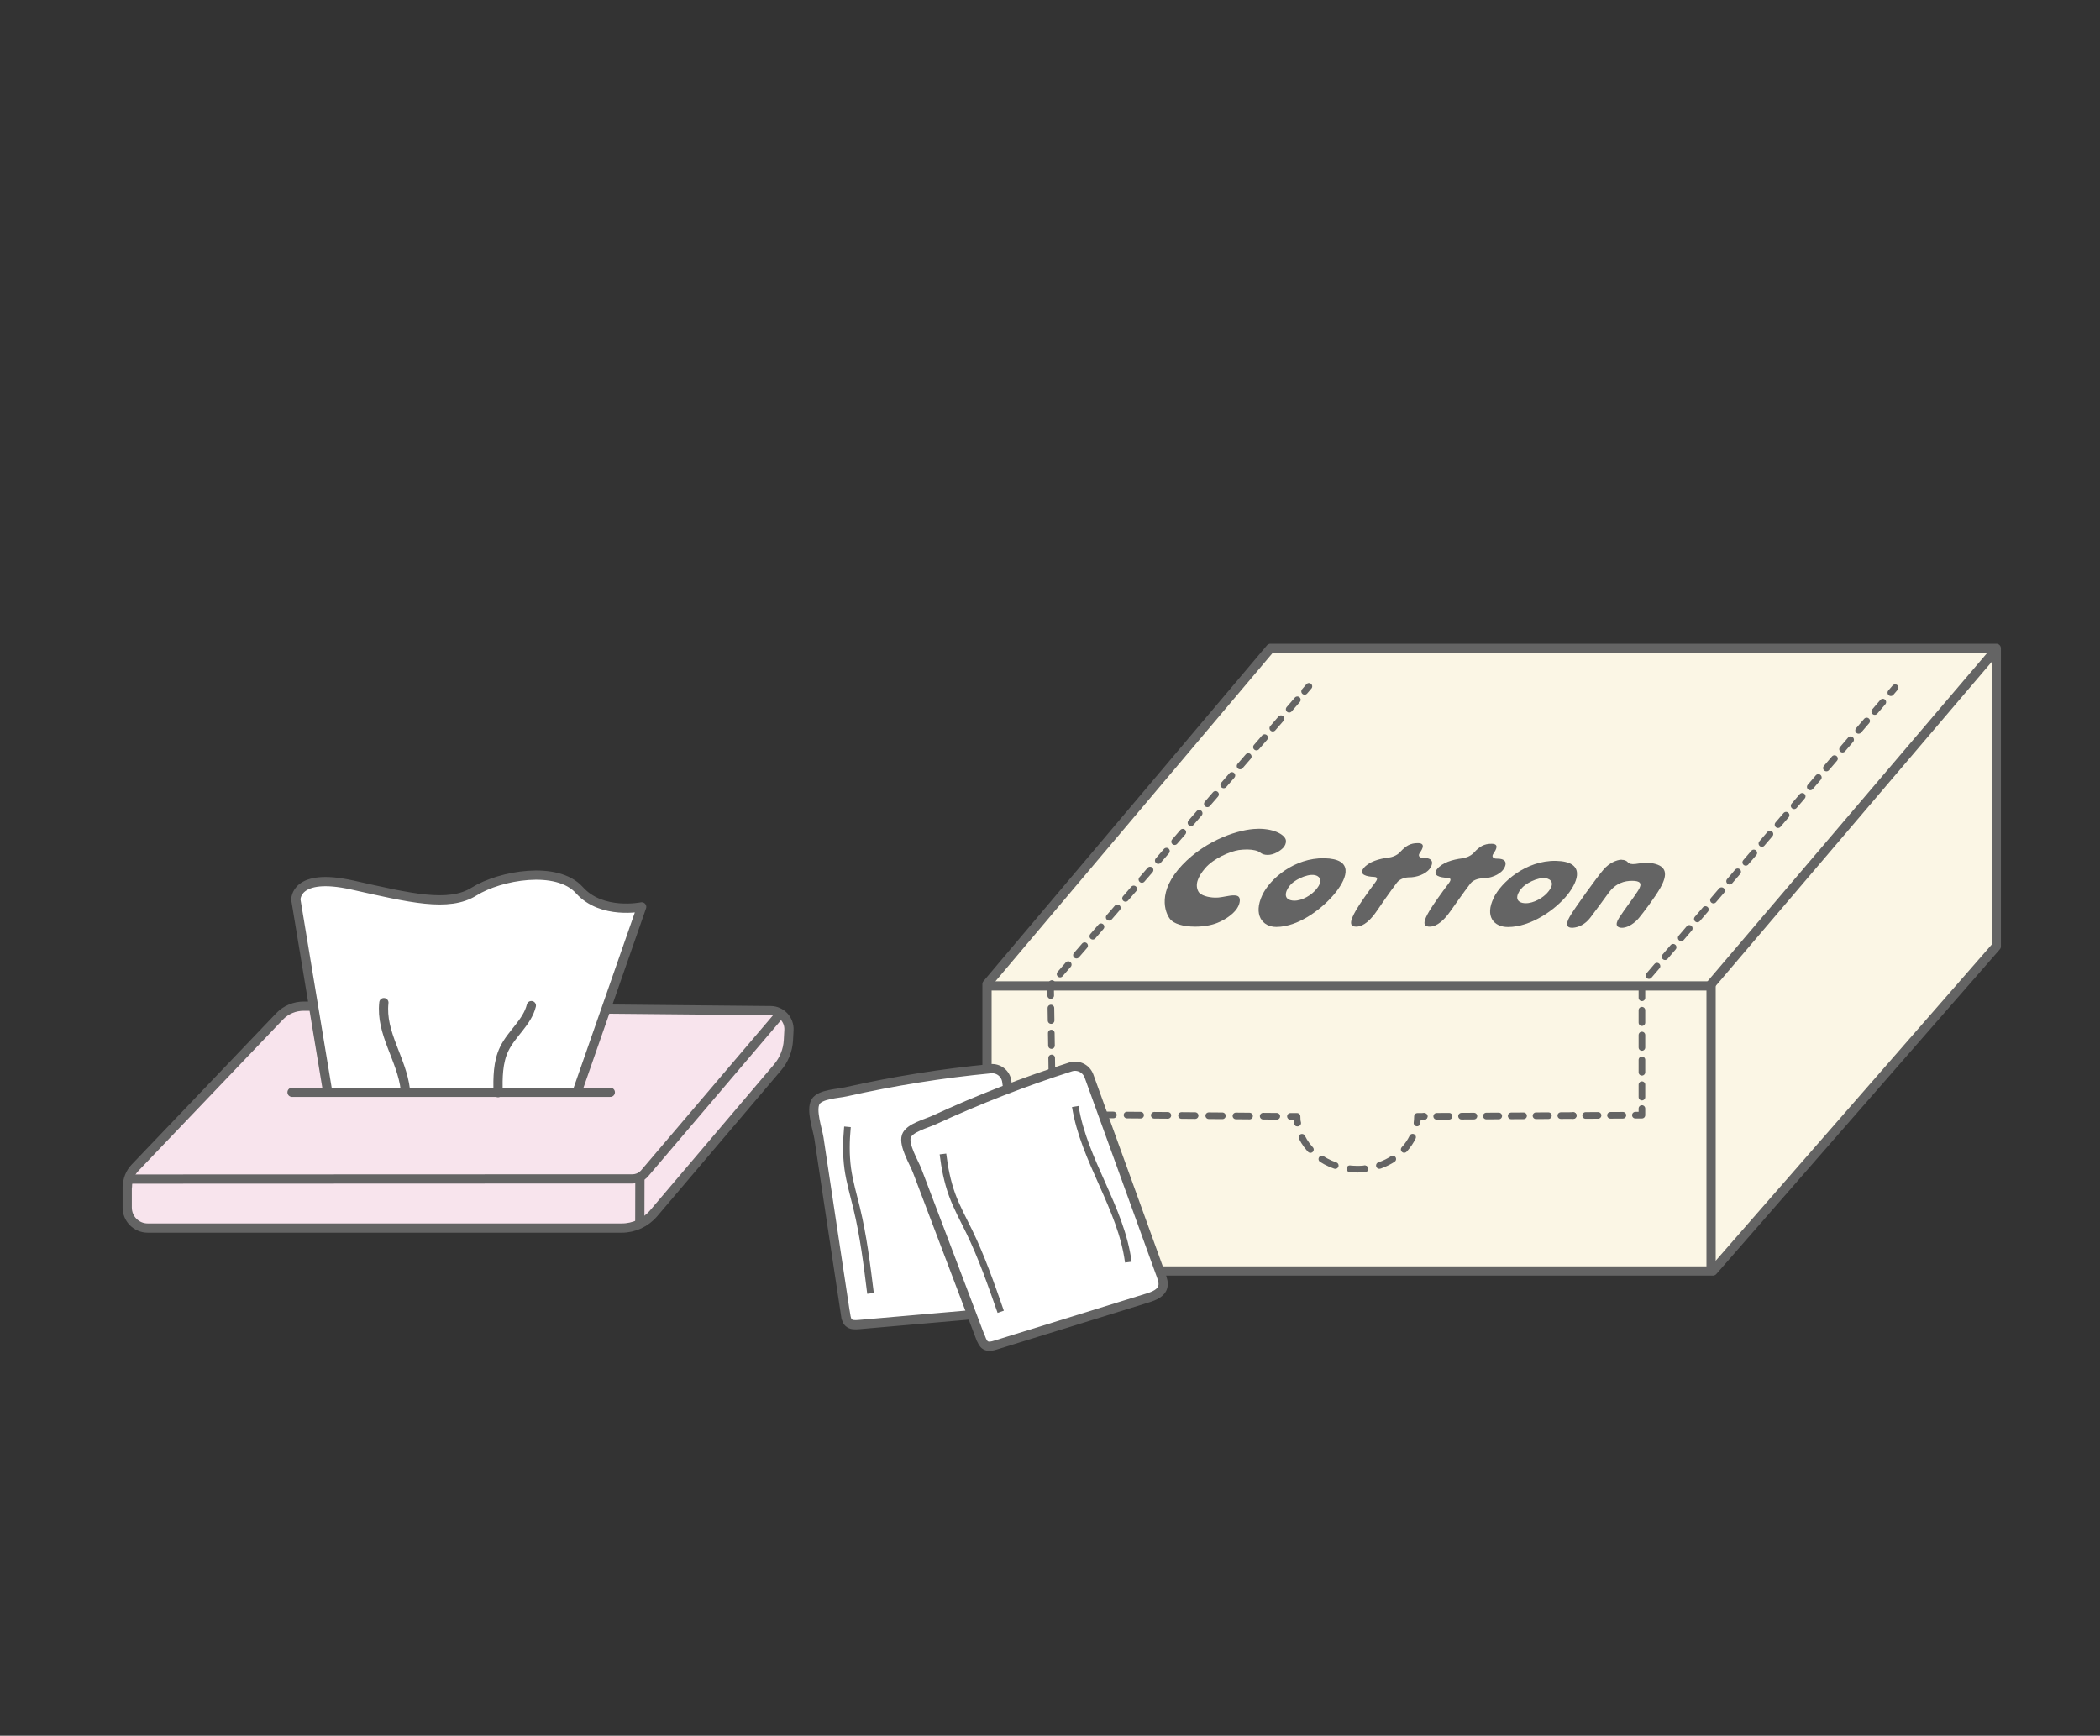 <?xml version="1.0" encoding="UTF-8"?> <svg xmlns="http://www.w3.org/2000/svg" id="b" width="225" height="186" viewBox="0 0 225 186"><rect x="0" y="0" width="225" height="186" fill="#333333" stroke="none"/><defs><style>.c{stroke-dasharray:0 0 0 0 0 0 1.33 1.33 1.33 0 0 1.33;}.c,.d,.e,.f,.g,.h,.i,.j,.k,.l,.m,.n,.o,.p,.q,.r,.s,.t{stroke:#646464;}.c,.d,.e,.g,.h,.i,.j,.k,.l,.n,.p,.q,.r,.s,.t{stroke-linecap:round;stroke-linejoin:round;}.c,.d,.e,.g,.j,.k,.l,.m,.n,.o,.p,.q,.s,.t{fill:none;}.c,.d,.e,.g,.j,.k,.l,.m,.p,.q,.s,.t{stroke-width:.71px;}.d{stroke-dasharray:0 0 0 0 0 0 1.33 0 0 1.33 1.33 1.33;}.f,.h{fill:#fff;}.f,.h,.i,.n,.o,.r{stroke-width:.99px;}.f,.m,.o{stroke-miterlimit:10;}.g{stroke-dasharray:0 0 0 0 0 0 1.33 1.33 1.33 0 0 1.33;}.i{fill:#fbf6e5;}.j{stroke-dasharray:0 0 0 0 0 0 1.6 0 0 1.6 1.6 1.6;}.k{stroke-dasharray:0 0 0 0 0 0 1.34 0 0 1.34 1.34 1.34;}.l{stroke-dasharray:0 0 0 0 0 0 1.6 1.6 1.6 0 0 1.6;}.p{stroke-dasharray:0 0 0 0 0 0 1.46 0 0 1.46 1.46 1.46;}.q{stroke-dasharray:0 0 0 0 0 0 1.46 1.46 1.46 0 0 1.46;}.r{fill:#f8e4ed;}.u{fill:#646464;stroke-width:0px;}.s{stroke-dasharray:0 0 0 0 0 0 1.33 0 0 1.33 1.33 1.33;}.t{stroke-dasharray:0 0 0 0 0 0 1.34 1.34 1.34 0 0 1.34;}</style></defs><polygon class="i" points="105.75 105.46 105.75 136.2 183.52 136.2 213.89 101.41 213.89 69.48 136.12 69.48 105.75 105.46"></polygon><path class="u" d="M132.84,96.43c0,.38-.17.81-.53,1.21-.44.49-1.12.95-1.89,1.26-.62.25-1.47.4-2.36.4-1.32,0-2.33-.32-2.71-.83-.53-.7-1.39-2.91,1.32-5.78,2.62-2.76,6.19-3.84,7.99-3.87.06,0,.13-.01.19-.01,1.78,0,2.9.71,2.93,1.28.03.6-.47.98-.98,1.26-.31.16-.67.27-1.01.26-.31,0-.57-.09-.77-.25-.26-.21-.77-.32-1.38-.33-.29,0-.58.02-.91.06-.93.15-2.68.87-3.6,1.94-.86,1-1.1,1.83-.73,2.51.23.42,1.08.64,1.79.65.12,0,.23,0,.35-.01.25-.03.53-.07.77-.12.33-.06.65-.12.91-.11.41,0,.61.15.61.48Z"></path><path class="u" d="M135.24,95.93c.82-1.76,3.45-4.02,6.65-3.96,3.18.06,2.46,2.05,1.28,3.58-1.31,1.7-3.98,3.78-6.42,3.78-1.52,0-2.48-1.32-1.51-3.4ZM141.19,93.9c-.75-.47-2.28.29-2.8.79-.61.59-.99,1.56-.09,1.78.87.22,1.95-.38,2.51-.94.42-.42,1.03-1.22.37-1.63Z"></path><path class="u" d="M153.18,93.11c-.42.53-1.34.93-2.28.91-.11,0-.84.06-1.22.55-.85,1.13-1.82,2.53-2.13,3-.65.96-1.42,1.73-2.24,1.73-.83,0-.64-.69,0-1.8.4-.68,1.26-1.91,2.03-2.93.15-.2.41-.58-.11-.6-.82-.03-1.66-.24-1.14-.92.54-.7,1.66-1.03,2.7-1.15.27-.03.86-.18,1.24-.61.58-.64,1.09-.95,1.89-.94.77,0,.57.53.19,1.06-.23.33.04.51.3.52.18,0,.34.02.4.02.89.11.66.78.36,1.16Z"></path><path class="u" d="M161.05,93.21c-.43.53-1.34.93-2.29.92-.11,0-.84.06-1.22.55-.85,1.12-1.81,2.5-2.13,2.95-.65.93-1.42,1.67-2.23,1.67-.83,0-.65-.66,0-1.74.4-.66,1.26-1.87,2.03-2.89.15-.2.41-.57-.11-.6-.82-.03-1.66-.24-1.14-.92.54-.71,1.67-1.04,2.71-1.17.27-.03.86-.19,1.25-.61.58-.65,1.1-.96,1.9-.95.77,0,.56.53.18,1.07-.23.33.03.51.29.52.18,0,.34.02.4.02.89.11.66.79.35,1.18Z"></path><path class="u" d="M160.03,96.22c.81-1.68,3.47-4.03,6.67-3.97,3.18.06,2.43,2.13,1.26,3.61-1.3,1.64-3.95,3.48-6.39,3.48-1.52,0-2.5-1.14-1.53-3.12ZM165.98,94.24c-.75-.47-2.28.29-2.8.79-.61.58-.99,1.5-.08,1.72.87.2,1.94-.36,2.51-.9.42-.4,1.03-1.19.38-1.61Z"></path><path class="u" d="M173.75,92.14c.31-.01.56.12.68.28.09.13.37.22.82.16.44-.06,1.18-.2,1.9-.05,1.38.29,1.59,1.12.74,2.62-.6,1.06-1.85,2.69-2.28,3.21-.43.53-1.14,1.02-1.73,1.06-.57.04-.94-.24-.4-1.07.62-.96,1.56-2.16,2.03-2.91.52-.82.19-1.04-.62-1.05-.83,0-1.77.23-2.56,1.32-.64.89-1.48,2.02-1.95,2.64-.54.71-1.25,1.03-1.86,1.07-.64.04-.82-.33-.34-1.18.47-.84,2.95-4.28,3.63-5.06.61-.7,1.36-1.03,1.94-1.06Z"></path><polyline class="o" points="106.13 105.65 183.33 105.65 183.33 136"></polyline><line class="o" x1="213.51" y1="70.03" x2="183.06" y2="105.79"></line><line class="e" x1="203.05" y1="73.69" x2="202.59" y2="74.23"></line><line class="s" x1="201.73" y1="75.24" x2="198.28" y2="79.27"></line><polyline class="c" points="198.28 79.27 175.92 105.42 175.92 118.79"></polyline><polyline class="e" points="175.92 118.79 175.92 119.5 175.22 119.5"></polyline><line class="d" x1="173.88" y1="119.51" x2="168.56" y2="119.54"></line><line class="g" x1="168.56" y1="119.54" x2="152.58" y2="119.63"></line><path class="e" d="M152.58,119.63h-.71c0,.24-.02.48-.05.71"></path><path class="j" d="M151.35,121.86c-.88,1.81-2.82,3.14-5.13,3.39"></path><path class="l" d="M146.22,125.25c-.26.03-.53.04-.8.04-3.29,0-6-2.16-6.4-4.95"></path><path class="e" d="M139.02,120.34c-.03-.23-.05-.47-.05-.71h-.71"></path><line class="p" x1="136.8" y1="119.62" x2="130.97" y2="119.57"></line><line class="q" x1="130.97" y1="119.57" x2="113.48" y2="119.43"></line><polyline class="e" points="113.48 119.43 112.77 119.43 112.76 118.72"></polyline><line class="k" x1="112.74" y1="117.39" x2="112.66" y2="112.04"></line><polyline class="t" points="112.66 112.04 112.56 105.56 139.78 74.09"></polyline><line class="e" x1="139.78" y1="74.09" x2="140.24" y2="73.55"></line><path class="f" d="M90.61,140.91c.05.3.1.63.33.83.27.25.69.23,1.06.2,5.66-.49,11.32-.99,16.98-1.48.71-.06,1.54-.2,1.85-.84.18-.37.13-.81.08-1.22l-3.04-22.51c-.11-.84-.87-1.45-1.72-1.37-5.22.5-10.41,1.33-15.52,2.48-.83.19-2.77.25-3.25,1.06-.52.88.21,2.94.36,3.89l1.35,8.97c.5,3.33,1,6.66,1.51,9.99Z"></path><path class="m" d="M90.8,120.75c-.14,1.49-.17,2.99.03,4.48.2,1.42.61,2.81.95,4.21.73,3.01,1.11,6.08,1.49,9.16"></path><path class="m" d="M105.75,118.77c-.32,5.88,2.51,11.63,2.03,17.5"></path><path class="f" d="M105.1,143.41c.11.29.23.59.5.75.32.19.73.08,1.08-.03,5.43-1.68,10.85-3.36,16.28-5.04.68-.21,1.46-.52,1.63-1.21.1-.4-.04-.82-.18-1.21l-7.73-21.36c-.29-.8-1.16-1.24-1.97-.98-4.99,1.59-9.89,3.5-14.65,5.7-.77.36-2.65.83-2.95,1.72-.32.97.83,2.83,1.17,3.73l3.22,8.48c1.19,3.15,2.39,6.29,3.58,9.44Z"></path><path class="m" d="M101.03,123.66c.18,1.48.47,2.96.98,4.37.49,1.35,1.19,2.62,1.82,3.91,1.35,2.78,2.37,5.71,3.39,8.63"></path><path class="m" d="M115.21,118.57c.93,5.82,4.91,10.83,5.68,16.68"></path><path class="r" d="M13.63,127.19v2.21c0,1.21.98,2.2,2.2,2.2h50.78c1.32,0,2.57-.58,3.43-1.59l13.27-15.63c.69-.81,1.1-1.83,1.16-2.89l.06-1.1c.06-1.13-.83-2.08-1.95-2.09l-50.03-.48c-.98,0-1.92.39-2.59,1.09l-15.49,16.22c-.53.55-.82,1.29-.82,2.05Z"></path><line class="n" x1="68.56" y1="126.33" x2="68.55" y2="130.87"></line><path class="n" d="M13.83,126.35l53.93-.02c.5,0,.98-.22,1.31-.6l14.4-16.93"></path><path class="h" d="M35.07,116.77l-3.37-20.35s-.14-2.96,6.05-1.58,10.31,2.41,13.06.69,8.87-2.82,11.27-.14,6.67,1.79,6.67,1.79l-6.81,19.52"></path><line class="n" x1="31.29" y1="117.05" x2="65.39" y2="117.05"></line><path class="n" d="M53.36,117.09c-.02-1.6-.03-3.26.67-4.7.8-1.65,2.47-2.85,2.9-4.63"></path><path class="n" d="M41.13,107.44c-.37,3.29,1.91,6.03,2.3,9.32"></path></svg> 